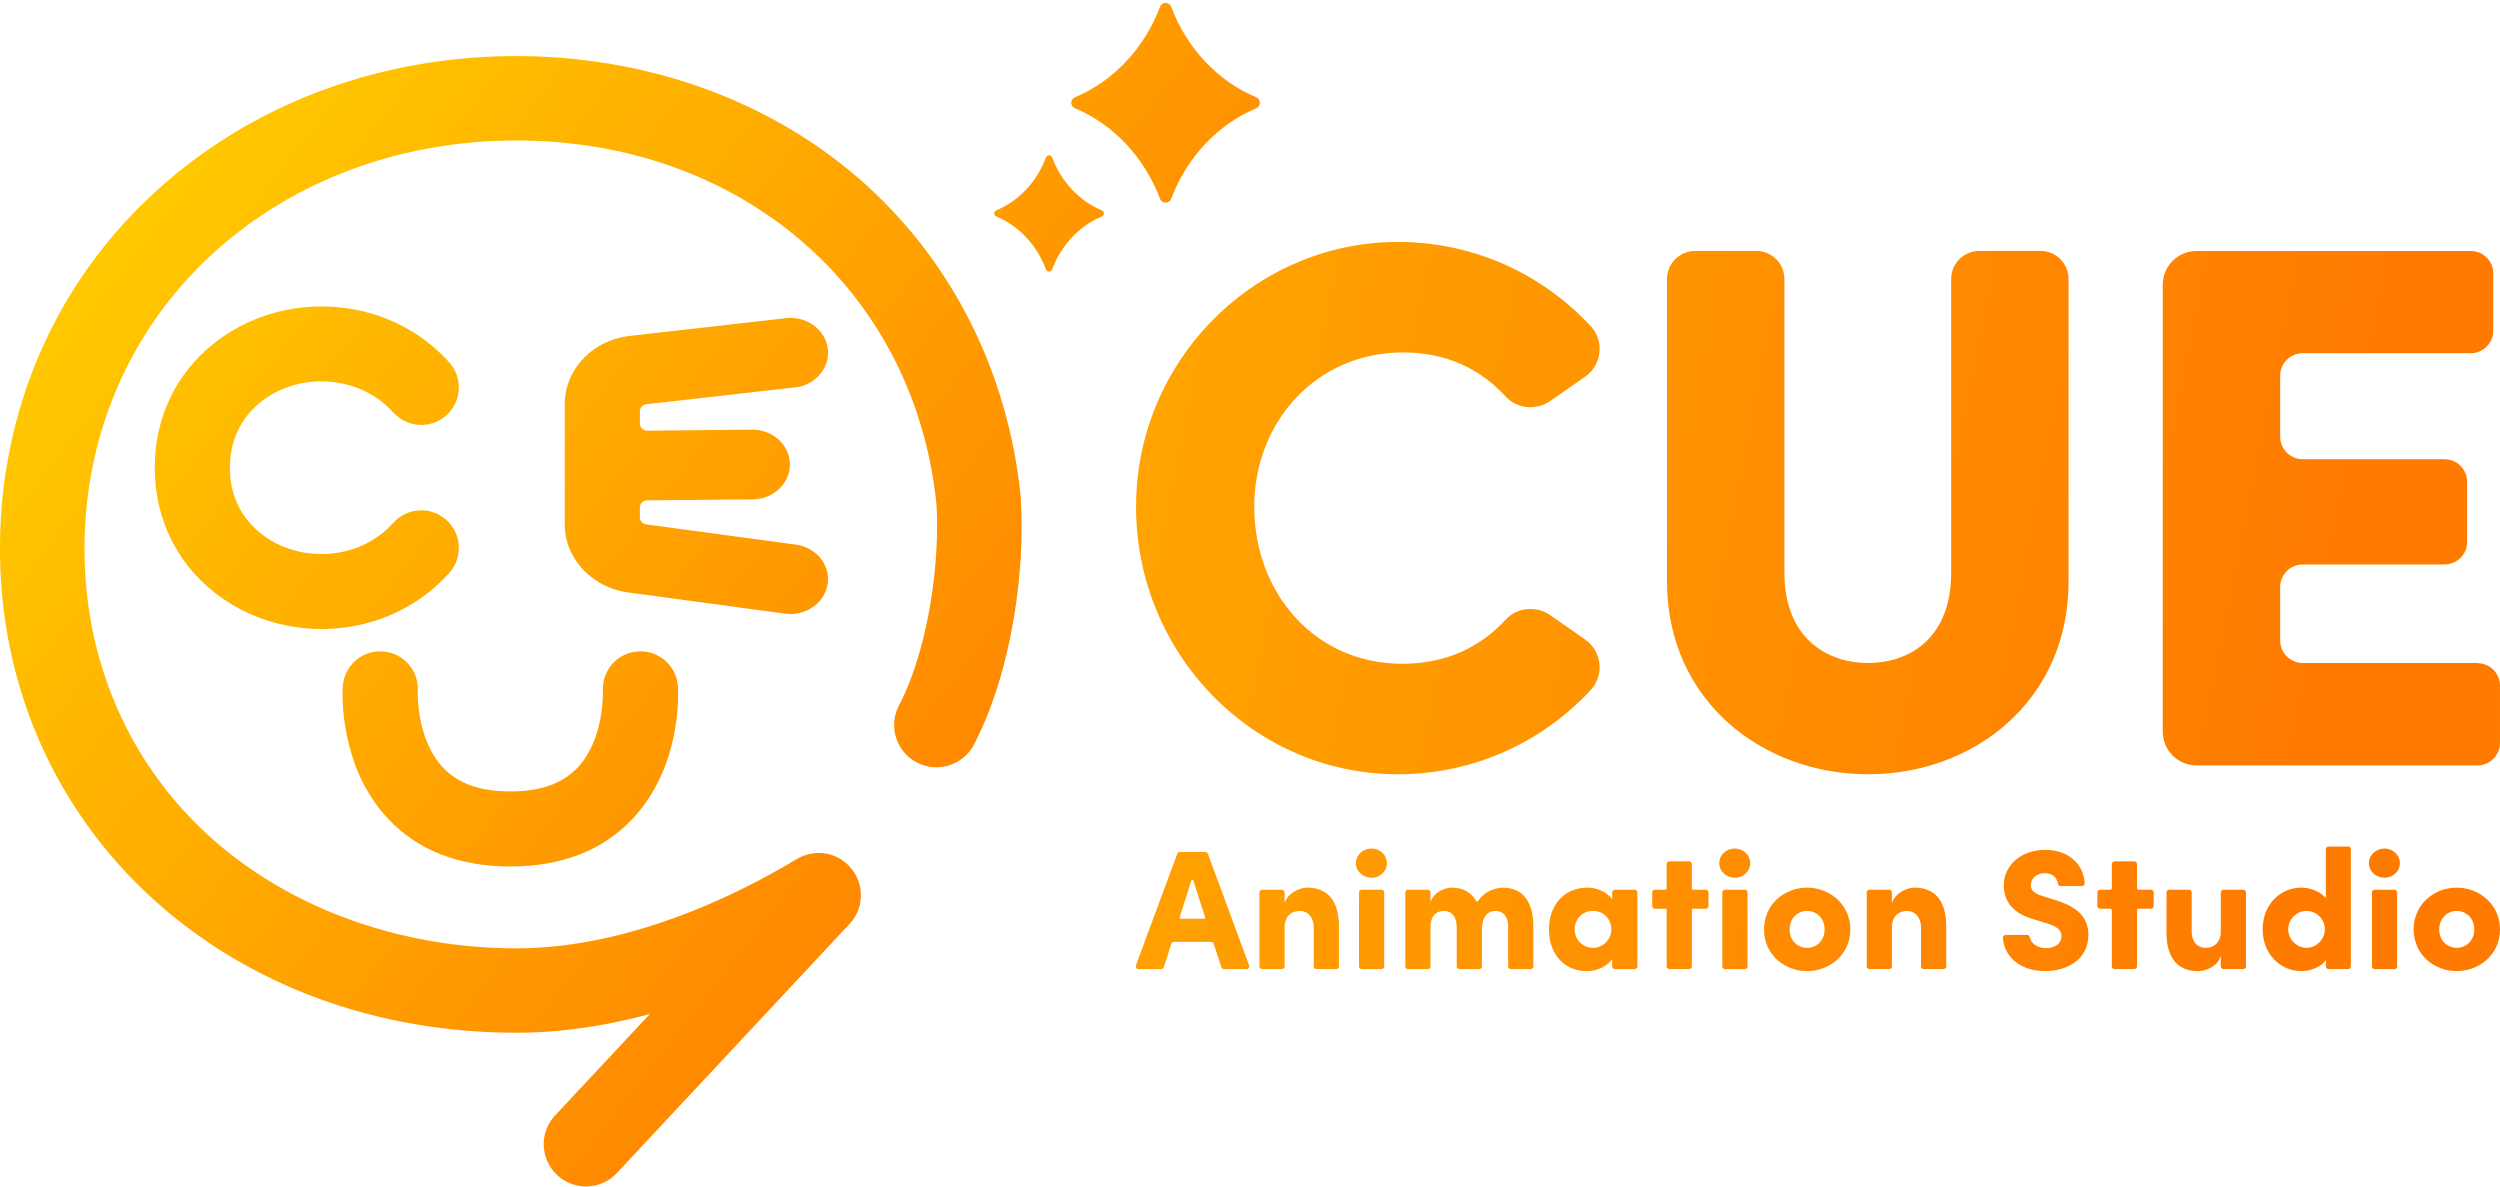 <svg xmlns="http://www.w3.org/2000/svg" width="790" height="375" fill="none"><g clip-path="url(#clip0_1_386)"><path fill="url(#paint0_linear_1_386)" d="M381.674 269.802a.89.89 0 0 0-.846-.582h-7.959a.9.9 0 0 0-.845.582L358.96 305.03a.9.9 0 0 0 .845 1.209h7.103a.91.91 0 0 0 .857-.628l2.352-7.353a.89.89 0 0 1 .856-.627h11.717c.388 0 .731.251.856.616l2.398 7.364a.9.9 0 0 0 .857.616h7.057a.9.9 0 0 0 .845-1.208l-13.007-35.229zm-1.188 20.521h-7.366a.363.363 0 0 1-.342-.467l3.654-11.515c.103-.331.571-.331.685 0l3.7 11.515a.363.363 0 0 1-.343.467z"/><path fill="url(#paint1_linear_1_386)" d="M413.146 280.496c-2.319 0-6.247 1.562-7.206 4.993v-3.454c0-.49-.4-.889-.891-.889h-6.178a.89.89 0 0 0-.891.889v23.303c0 .49.4.889.891.889h6.178a.89.89 0 0 0 .891-.889v-12.165c0-4.195 2.695-5.312 4.842-5.312 1.987 0 4.362 1.505 4.362 5.369v12.108c0 .49.4.889.891.889h6.178a.89.89 0 0 0 .89-.889v-12.586c0-7.684-3.277-12.245-9.957-12.245z"/><path fill="url(#paint2_linear_1_386)" d="M436.51 281.146h-6.178a.89.89 0 0 0-.891.889v23.314c0 .492.399.89.891.89h6.178a.89.89 0 0 0 .891-.89v-23.314a.89.89 0 0 0-.891-.889"/><path fill="url(#paint3_linear_1_386)" d="M433.427 268.137c-2.695 0-4.957 1.984-4.957 4.618 0 2.633 2.262 4.617 4.957 4.617s4.841-2.098 4.841-4.617-2.146-4.618-4.841-4.618"/><path fill="url(#paint4_linear_1_386)" d="M475.016 280.496c-2.489 0-6.086 1.288-7.925 4.241a.353.353 0 0 1-.605 0c-1.553-2.679-4.191-4.23-7.674-4.23-2.364 0-5.812 1.448-6.783 4.618v-3.079c0-.49-.4-.889-.891-.889h-6.178a.89.89 0 0 0-.89.889v23.303c0 .491.399.89.89.89h6.178a.89.89 0 0 0 .891-.89v-12.21c0-4.195 2.204-5.267 4.362-5.267 1.987 0 3.929 1.391 3.929 5.267v12.21c0 .491.399.89.89.89h6.178a.89.89 0 0 0 .891-.89v-11.355c0-4.4 1.827-6.122 4.305-6.122 2.044 0 3.985 1.231 3.985 5.108v12.381c0 .49.4.889.891.889h6.178a.89.89 0 0 0 .891-.889v-12.587c0-7.684-3.232-12.244-9.524-12.244z"/><path fill="url(#paint5_linear_1_386)" d="M516.515 281.146h-6.178a.89.89 0 0 0-.891.889v2.121c-1.724-2.315-4.785-3.649-7.857-3.649-7.16 0-12.104 5.313-12.104 13.214 0 7.9 4.956 13.156 12.002 13.156 3.174 0 6.246-1.448 7.959-3.808v2.28c0 .491.4.89.891.89h6.178a.89.89 0 0 0 .89-.89v-23.303a.89.89 0 0 0-.89-.889zm-13.098 18.366c-3.449 0-5.813-2.736-5.813-5.803 0-3.226 2.364-5.86 5.756-5.86 3.391 0 5.812 2.577 5.812 5.86 0 3.067-2.524 5.803-5.755 5.803"/><path fill="url(#paint6_linear_1_386)" d="M539 281.146h-4.02a.356.356 0 0 1-.354-.354v-7.718c0-.49-.4-.889-.891-.889h-6.178a.89.89 0 0 0-.89.889v7.718c0 .194-.16.354-.354.354h-3.323a.89.89 0 0 0-.891.889v4.23c0 .49.4.889.891.889h3.323c.194 0 .354.16.354.353v17.82c0 .49.399.889.89.889h6.178a.89.89 0 0 0 .891-.889v-17.82c0-.193.16-.353.354-.353H539a.89.89 0 0 0 .89-.889v-4.23a.89.89 0 0 0-.89-.889"/><path fill="url(#paint7_linear_1_386)" d="M551.321 281.146h-6.178a.89.89 0 0 0-.89.889v23.314c0 .492.398.89.89.89h6.178a.89.89 0 0 0 .891-.89v-23.314a.89.89 0 0 0-.891-.889"/><path fill="url(#paint8_linear_1_386)" d="M548.227 268.137c-2.695 0-4.945 1.984-4.945 4.618 0 2.633 2.261 4.617 4.945 4.617 2.683 0 4.841-2.098 4.841-4.617s-2.146-4.618-4.841-4.618"/><path fill="url(#paint9_linear_1_386)" d="M571.043 280.496c-7.16 0-13.612 5.267-13.612 13.213 0 7.947 6.452 13.157 13.612 13.157s13.669-5.267 13.669-13.157-6.509-13.213-13.669-13.213m0 19.016c-3.072 0-5.539-2.36-5.539-5.803s2.478-5.86 5.539-5.86 5.538 2.417 5.538 5.86-2.478 5.803-5.538 5.803"/><path fill="url(#paint10_linear_1_386)" d="M605.05 280.496c-2.318 0-6.246 1.562-7.206 4.993v-3.454a.89.89 0 0 0-.89-.889h-6.178a.89.89 0 0 0-.891.889v23.303c0 .49.4.889.891.889h6.178a.89.89 0 0 0 .89-.889v-12.165c0-4.195 2.695-5.312 4.842-5.312 1.987 0 4.363 1.505 4.363 5.369v12.108c0 .49.399.889.89.889h6.178a.89.89 0 0 0 .891-.889v-12.586c0-7.684-3.277-12.245-9.958-12.245z"/><path fill="url(#paint11_linear_1_386)" d="m649.266 284.361-3.871-1.232c-3.449-.969-3.666-2.633-3.666-3.386 0-2.04 1.725-3.819 4.363-3.819s3.928 1.482 4.202 3.363c.057.422.445.719.879.719h6.692c.514 0 .937-.434.902-.935-.457-6.635-5.721-10.512-12.504-10.512-7.377 0-13.075 4.675-13.075 11.333 0 3.488 1.564 8.493 9.74 10.693l4.408 1.346c3.278 1.071 4.089 2.417 4.089 3.865 0 2.417-2.102 3.819-4.842 3.819-2.741 0-4.808-1.494-5.208-3.512-.08-.399-.456-.672-.856-.672h-6.715c-.514 0-.936.433-.902.935.48 6.304 5.824 10.5 13.361 10.5 6.783 0 13.669-3.546 13.669-11.492 0-6.715-5.379-9.406-10.654-11.013z"/><path fill="url(#paint12_linear_1_386)" d="M679.676 281.146h-3.836a.536.536 0 0 1-.537-.536v-7.536c0-.49-.4-.889-.891-.889h-6.178a.89.89 0 0 0-.891.889v7.536a.535.535 0 0 1-.536.536h-3.141a.89.89 0 0 0-.89.889v4.23c0 .49.399.889.89.889h3.141c.297 0 .536.239.536.536v17.637c0 .49.4.889.891.889h6.178a.89.89 0 0 0 .891-.889V287.69c0-.297.24-.536.537-.536h3.836a.89.89 0 0 0 .891-.889v-4.23c0-.49-.4-.889-.891-.889"/><path fill="url(#paint13_linear_1_386)" d="M708.842 281.146h-6.178a.89.89 0 0 0-.891.889V294.2c0 4.195-2.741 5.312-4.842 5.312s-4.362-1.448-4.362-5.312v-12.165c0-.49-.4-.889-.891-.889H685.5a.89.89 0 0 0-.89.889v12.643c0 7.684 3.277 12.199 9.957 12.199 2.319 0 6.35-1.448 7.206-4.948v3.409c0 .49.4.889.891.889h6.178a.89.89 0 0 0 .89-.889v-23.303a.89.89 0 0 0-.89-.889"/><path fill="url(#paint14_linear_1_386)" d="M741.981 267.499h-6.121a.89.89 0 0 0-.89.889v15.494c-1.828-2.36-5.219-3.386-7.8-3.386-6.246 0-12.162 5.05-12.162 13.156s5.916 13.214 12.162 13.214c2.581 0 5.972-1.015 7.8-3.443v1.903c0 .491.399.89.89.89h6.121a.89.89 0 0 0 .891-.89v-36.949c0-.49-.4-.889-.891-.889zm-13.098 32.013c-3.118 0-5.813-2.69-5.813-5.86 0-3.169 2.695-5.803 5.813-5.803s5.755 2.577 5.755 5.803-2.695 5.86-5.755 5.86"/><path fill="url(#paint15_linear_1_386)" d="M753.526 268.137c-2.695 0-4.956 1.984-4.956 4.618 0 2.633 2.261 4.617 4.956 4.617s4.842-2.098 4.842-4.617-2.158-4.618-4.842-4.618"/><path fill="url(#paint16_linear_1_386)" d="M756.609 281.146h-6.177a.89.89 0 0 0-.891.889v23.314c0 .492.399.89.891.89h6.177a.89.89 0 0 0 .891-.89v-23.314a.89.89 0 0 0-.891-.889"/><path fill="url(#paint17_linear_1_386)" d="M776.331 280.496c-7.16 0-13.612 5.267-13.612 13.213 0 7.947 6.452 13.157 13.612 13.157S790 301.599 790 293.709s-6.509-13.213-13.669-13.213m0 19.016c-3.072 0-5.539-2.36-5.539-5.803s2.478-5.86 5.539-5.86 5.538 2.417 5.538 5.86-2.478 5.803-5.538 5.803"/><path fill="url(#paint18_linear_1_386)" d="M502.686 218.02c4.385-4.731 3.494-12.279-1.805-15.961l-10.985-7.65c-4.397-3.055-10.449-2.554-14.08 1.38-8.12 8.812-18.888 13.954-32.694 13.954-27.887 0-46.786-22.653-46.786-49.547 0-26.895 19.619-48.83 47.026-48.83 13.612 0 24.346 5.131 32.454 13.955 3.62 3.933 9.672 4.435 14.069 1.379l10.996-7.65c5.299-3.682 6.19-11.218 1.816-15.949-14.914-16.12-36.2-26.381-60.021-26.644-44.204-.501-80.998 34.659-83.533 78.722-2.787 48.465 35.069 89.484 82.563 89.484 24.209 0 45.872-10.317 60.98-26.643"/><path fill="url(#paint19_linear_1_386)" d="M590.33 244.663c33.551 0 63.333-23.36 63.333-60.868V88.178c0-4.914-3.986-8.893-8.908-8.893h-19.276c-4.921 0-8.907 3.979-8.907 8.892v92.779c0 20.522-12.995 28.548-26.23 28.548s-26.471-8.015-26.471-28.548V88.178c0-4.914-3.985-8.893-8.907-8.893h-19.276c-4.922 0-8.907 3.979-8.907 8.892v95.618c0 37.508 30.01 60.868 63.572 60.868z"/><path fill="url(#paint20_linear_1_386)" d="M782.874 209.504h-55.213c-3.94 0-7.126-3.193-7.126-7.114v-16.908c0-3.933 3.198-7.114 7.126-7.114h44.822c3.939 0 7.125-3.192 7.125-7.114v-19.027c0-3.934-3.197-7.115-7.125-7.115h-44.822c-3.94 0-7.126-3.192-7.126-7.114v-19.267c0-3.933 3.198-7.114 7.126-7.114h53.089c3.94 0 7.126-3.192 7.126-7.114V86.422c0-3.934-3.197-7.114-7.126-7.114h-86.628c-5.904 0-10.7 4.776-10.7 10.682v141.198c0 5.894 4.785 10.682 10.7 10.682h88.752c3.94 0 7.126-3.192 7.126-7.114v-18.081c0-3.934-3.197-7.114-7.126-7.114z"/><path fill="url(#paint21_linear_1_386)" d="M330.514 85.1c-2.855-7.65-8.553-13.727-15.679-16.691-.868-.365-.868-1.585 0-1.939 7.126-2.964 12.824-9.04 15.679-16.69.343-.924 1.633-.924 1.976 0 2.855 7.65 8.553 13.726 15.679 16.69.868.365.868 1.585 0 1.939-7.126 2.964-12.824 9.04-15.679 16.69-.343.924-1.633.924-1.976 0"/><path fill="url(#paint22_linear_1_386)" d="M366.577 62.845c-4.922-13.1-14.708-23.53-26.904-28.638-1.531-.639-1.531-2.816 0-3.455 12.207-5.119 21.982-15.539 26.904-28.638.605-1.597 2.912-1.597 3.506 0 4.921 13.099 14.708 23.53 26.904 28.638 1.53.639 1.53 2.816 0 3.455-12.207 5.107-21.983 15.539-26.904 28.638-.606 1.596-2.912 1.596-3.506 0"/><path fill="url(#paint23_linear_1_386)" d="M251.217 122.425c6.509-.741 11.134-6.236 10.346-12.278s-6.714-10.352-13.224-9.6l-49.48 5.621c-11.625 1.379-20.395 10.614-20.395 21.49v38.101c0 10.648 8.564 19.86 19.949 21.434l49.652 6.715a13 13 0 0 0 1.725.114c5.801 0 10.871-3.945 11.728-9.429.947-6.019-3.552-11.617-10.038-12.495l-47.311-6.396a2.276 2.276 0 0 1-1.976-2.257v-3.044a2.276 2.276 0 0 1 2.261-2.28l33.391-.319c6.555-.069 11.819-5.051 11.751-11.128-.069-6.042-5.368-10.899-11.865-10.899h-.126l-33.094.32a2.287 2.287 0 0 1-2.306-2.281v-3.796c0-1.163.868-2.132 2.021-2.269l46.991-5.335z"/><path fill="url(#paint24_linear_1_386)" d="M161.277 273.804c16.193 0 29.166-5.051 38.553-15.004 15.45-16.371 14.548-39.275 14.4-41.829-.389-6.532-6.007-11.515-12.562-11.127-6.543.388-11.534 6.008-11.145 12.541 0 .148.502 15.174-7.982 24.158-4.797 5.085-11.751 7.547-21.275 7.547s-16.387-2.439-21.183-7.456c-8.69-9.098-8.074-24.169-8.074-24.249.389-6.533-4.602-12.153-11.145-12.541-6.532-.399-12.173 4.595-12.562 11.127-.148 2.554-1.05 25.458 14.4 41.829 9.399 9.953 22.371 15.004 38.553 15.004z"/><path fill="url(#paint25_linear_1_386)" d="M322.543 157.152c0-.149-.022-.297-.034-.434-4.042-39.708-22.279-75.415-51.365-100.52-28.731-24.807-67.078-38.466-107.971-38.466-43.885 0-84.744 15.54-115.04 43.756C17.095 90.378 0 130.11 0 173.352c0 87.215 70.15 152.986 163.162 152.986 14.662 0 28.948-2.349 42.183-5.906l-29.93 32.048c-5.036 5.381-4.739 13.829.662 18.845a13.32 13.32 0 0 0 9.101 3.58 13.35 13.35 0 0 0 9.775-4.241l73.508-78.711s.057-.068.091-.102q.291-.325.548-.65c.103-.125.217-.251.309-.388.148-.205.285-.41.422-.615.114-.171.228-.331.331-.502s.194-.342.286-.513c.114-.217.24-.433.342-.661.057-.137.114-.262.172-.399.114-.262.228-.536.331-.798.045-.114.068-.228.103-.342.091-.297.194-.582.262-.878a5 5 0 0 0 .08-.399c.057-.285.126-.559.16-.844.023-.182.046-.365.057-.558.023-.228.057-.468.069-.696.011-.239 0-.479 0-.718v-.547c0-.263-.035-.525-.069-.787a7 7 0 0 0-.046-.49 8 8 0 0 0-.137-.741l-.102-.547c-.046-.206-.115-.399-.172-.605-.068-.228-.125-.444-.205-.672a5 5 0 0 0-.183-.456 12 12 0 0 0-.331-.787c-.057-.125-.126-.239-.183-.353a10 10 0 0 0-.457-.844c-.022-.034-.034-.068-.057-.091-.057-.091-.125-.171-.182-.263-.16-.25-.32-.501-.503-.741-.114-.159-.251-.319-.365-.467-.149-.182-.286-.365-.446-.536a25 25 0 0 0-.548-.57c-.091-.091-.171-.194-.274-.285-.034-.034-.068-.057-.103-.091-.205-.194-.422-.365-.639-.547-.137-.103-.263-.217-.4-.32-.194-.148-.4-.273-.594-.41-.171-.114-.342-.239-.525-.342-.16-.091-.32-.171-.48-.262a13 13 0 0 0-.696-.365c-.114-.057-.24-.103-.354-.148q-.429-.189-.857-.342c-.091-.034-.194-.057-.285-.091a9 9 0 0 0-.937-.274l-.342-.068a11 11 0 0 0-.902-.171c-.172-.023-.343-.035-.514-.057-.24-.023-.491-.058-.731-.069s-.48 0-.708 0h-.548c-.274 0-.537.046-.811.069a6 6 0 0 0-.468.045c-.263.034-.514.091-.777.137-.171.034-.331.057-.502.103-.228.057-.445.125-.662.182a10 10 0 0 0-.606.182c-.182.057-.354.137-.525.206-.24.091-.48.182-.719.296-.149.068-.286.148-.434.217a10 10 0 0 0-.765.41c-.035.023-.08.034-.115.057-17.437 10.534-52.141 28.217-88.615 28.217s-71.783-12.564-96.951-35.388c-25.477-23.109-39.5-55.396-39.5-90.932s14.08-68.575 39.637-92.368c25.328-23.6 59.712-36.585 96.814-36.585 71.201 0 125.763 47.199 132.752 114.805 1.199 18.104-2.478 45.751-11.842 63.775-3.392 6.533-.845 14.582 5.709 17.979 6.544 3.398 14.606.832 18.009-5.7 12.276-23.634 16.261-56.251 14.754-78.095z"/><path fill="url(#paint26_linear_1_386)" d="M82.62 126.849c7.331-5.724 17.346-7.73 26.801-5.37 5.813 1.448 10.952 4.515 14.869 8.87 4.385 4.868 11.887 5.278 16.763.9s5.288-11.868.903-16.736c-7.092-7.889-16.353-13.43-26.779-16.03-16.478-4.104-34.11-.49-47.163 9.691-12.321 9.611-19.116 23.679-19.116 39.618 0 15.938 6.783 29.995 19.116 39.617 9.513 7.411 21.446 11.355 33.608 11.355 4.522 0 9.09-.547 13.555-1.664 10.426-2.6 19.687-8.152 26.79-16.075 4.374-4.88 3.963-12.37-.925-16.737s-12.39-3.956-16.764.924c-3.917 4.378-9.055 7.445-14.857 8.892-9.443 2.36-19.47.343-26.801-5.369-4.556-3.557-9.98-10.067-9.98-20.932s5.435-17.375 9.98-20.932z"/></g><defs><linearGradient id="paint0_linear_1_386" x1="-32.66" x2="704.136" y1="207.702" y2="354.483" gradientUnits="userSpaceOnUse"><stop stop-color="#FC0"/><stop offset="1" stop-color="#FF7B00"/></linearGradient><linearGradient id="paint1_linear_1_386" x1="-32.363" x2="704.433" y1="206.198" y2="352.978" gradientUnits="userSpaceOnUse"><stop stop-color="#FC0"/><stop offset="1" stop-color="#FF7B00"/></linearGradient><linearGradient id="paint2_linear_1_386" x1="-31.404" x2="705.392" y1="201.386" y2="348.167" gradientUnits="userSpaceOnUse"><stop stop-color="#FC0"/><stop offset="1" stop-color="#FF7B00"/></linearGradient><linearGradient id="paint3_linear_1_386" x1="-27.385" x2="709.401" y1="181.253" y2="328.045" gradientUnits="userSpaceOnUse"><stop stop-color="#FC0"/><stop offset="1" stop-color="#FF7B00"/></linearGradient><linearGradient id="paint4_linear_1_386" x1="-30.307" x2="706.488" y1="195.903" y2="342.684" gradientUnits="userSpaceOnUse"><stop stop-color="#FC0"/><stop offset="1" stop-color="#FF7B00"/></linearGradient><linearGradient id="paint5_linear_1_386" x1="-28.605" x2="708.178" y1="187.375" y2="334.155" gradientUnits="userSpaceOnUse"><stop stop-color="#FC0"/><stop offset="1" stop-color="#FF7B00"/></linearGradient><linearGradient id="paint6_linear_1_386" x1="-26.835" x2="709.948" y1="178.505" y2="325.286" gradientUnits="userSpaceOnUse"><stop stop-color="#FC0"/><stop offset="1" stop-color="#FF7B00"/></linearGradient><linearGradient id="paint7_linear_1_386" x1="-27.03" x2="709.754" y1="179.451" y2="326.244" gradientUnits="userSpaceOnUse"><stop stop-color="#FC0"/><stop offset="1" stop-color="#FF7B00"/></linearGradient><linearGradient id="paint8_linear_1_386" x1="-23.022" x2="713.774" y1="159.329" y2="306.11" gradientUnits="userSpaceOnUse"><stop stop-color="#FC0"/><stop offset="1" stop-color="#FF7B00"/></linearGradient><linearGradient id="paint9_linear_1_386" x1="-26.163" x2="710.622" y1="175.096" y2="321.889" gradientUnits="userSpaceOnUse"><stop stop-color="#FC0"/><stop offset="1" stop-color="#FF7B00"/></linearGradient><linearGradient id="paint10_linear_1_386" x1="-25.054" x2="711.73" y1="169.544" y2="316.325" gradientUnits="userSpaceOnUse"><stop stop-color="#FC0"/><stop offset="1" stop-color="#FF7B00"/></linearGradient><linearGradient id="paint11_linear_1_386" x1="-22.166" x2="714.63" y1="155.02" y2="301.801" gradientUnits="userSpaceOnUse"><stop stop-color="#FC0"/><stop offset="1" stop-color="#FF7B00"/></linearGradient><linearGradient id="paint12_linear_1_386" x1="-21.489" x2="715.304" y1="151.634" y2="298.414" gradientUnits="userSpaceOnUse"><stop stop-color="#FC0"/><stop offset="1" stop-color="#FF7B00"/></linearGradient><linearGradient id="paint13_linear_1_386" x1="-21.274" x2="715.51" y1="150.562" y2="297.354" gradientUnits="userSpaceOnUse"><stop stop-color="#FC0"/><stop offset="1" stop-color="#FF7B00"/></linearGradient><linearGradient id="paint14_linear_1_386" x1="-18.717" x2="718.079" y1="137.713" y2="284.494" gradientUnits="userSpaceOnUse"><stop stop-color="#FC0"/><stop offset="1" stop-color="#FF7B00"/></linearGradient><linearGradient id="paint15_linear_1_386" x1="-15.207" x2="721.585" y1="120.111" y2="266.901" gradientUnits="userSpaceOnUse"><stop stop-color="#FC0"/><stop offset="1" stop-color="#FF7B00"/></linearGradient><linearGradient id="paint16_linear_1_386" x1="-19.223" x2="717.576" y1="140.244" y2="287.026" gradientUnits="userSpaceOnUse"><stop stop-color="#FC0"/><stop offset="1" stop-color="#FF7B00"/></linearGradient><linearGradient id="paint17_linear_1_386" x1="-18.352" x2="718.444" y1="135.889" y2="282.67" gradientUnits="userSpaceOnUse"><stop stop-color="#FC0"/><stop offset="1" stop-color="#FF7B00"/></linearGradient><linearGradient id="paint18_linear_1_386" x1="-5.561" x2="731.223" y1="71.715" y2="218.507" gradientUnits="userSpaceOnUse"><stop stop-color="#FC0"/><stop offset="1" stop-color="#FF7B00"/></linearGradient><linearGradient id="paint19_linear_1_386" x1=".731" x2="737.526" y1="40.101" y2="186.893" gradientUnits="userSpaceOnUse"><stop stop-color="#FC0"/><stop offset="1" stop-color="#FF7B00"/></linearGradient><linearGradient id="paint20_linear_1_386" x1="5.675" x2="742.46" y1="15.293" y2="162.073" gradientUnits="userSpaceOnUse"><stop stop-color="#FC0"/><stop offset="1" stop-color="#FF7B00"/></linearGradient><linearGradient id="paint21_linear_1_386" x1="132.694" x2="448.462" y1="-86.938" y2="159.058" gradientUnits="userSpaceOnUse"><stop stop-color="#FC0"/><stop offset="1" stop-color="#FF7B00"/></linearGradient><linearGradient id="paint22_linear_1_386" x1="164.258" x2="480.025" y1="-125.985" y2="120.01" gradientUnits="userSpaceOnUse"><stop stop-color="#FC0"/><stop offset="1" stop-color="#FF7B00"/></linearGradient><linearGradient id="paint23_linear_1_386" x1="59.062" x2="374.817" y1="16.079" y2="262.075" gradientUnits="userSpaceOnUse"><stop stop-color="#FC0"/><stop offset="1" stop-color="#FF7B00"/></linearGradient><linearGradient id="paint24_linear_1_386" x1="-6.292" x2="309.464" y1="99.966" y2="345.972" gradientUnits="userSpaceOnUse"><stop stop-color="#FC0"/><stop offset="1" stop-color="#FF7B00"/></linearGradient><linearGradient id="paint25_linear_1_386" x1="22.154" x2="337.91" y1="63.461" y2="309.456" gradientUnits="userSpaceOnUse"><stop stop-color="#FC0"/><stop offset="1" stop-color="#FF7B00"/></linearGradient><linearGradient id="paint26_linear_1_386" x1="11.157" x2="326.913" y1="77.575" y2="323.57" gradientUnits="userSpaceOnUse"><stop stop-color="#FC0"/><stop offset="1" stop-color="#FF7B00"/></linearGradient><clipPath id="clip0_1_386"><path fill="#fff" d="M0 .905h790v374H0z"/></clipPath></defs></svg>